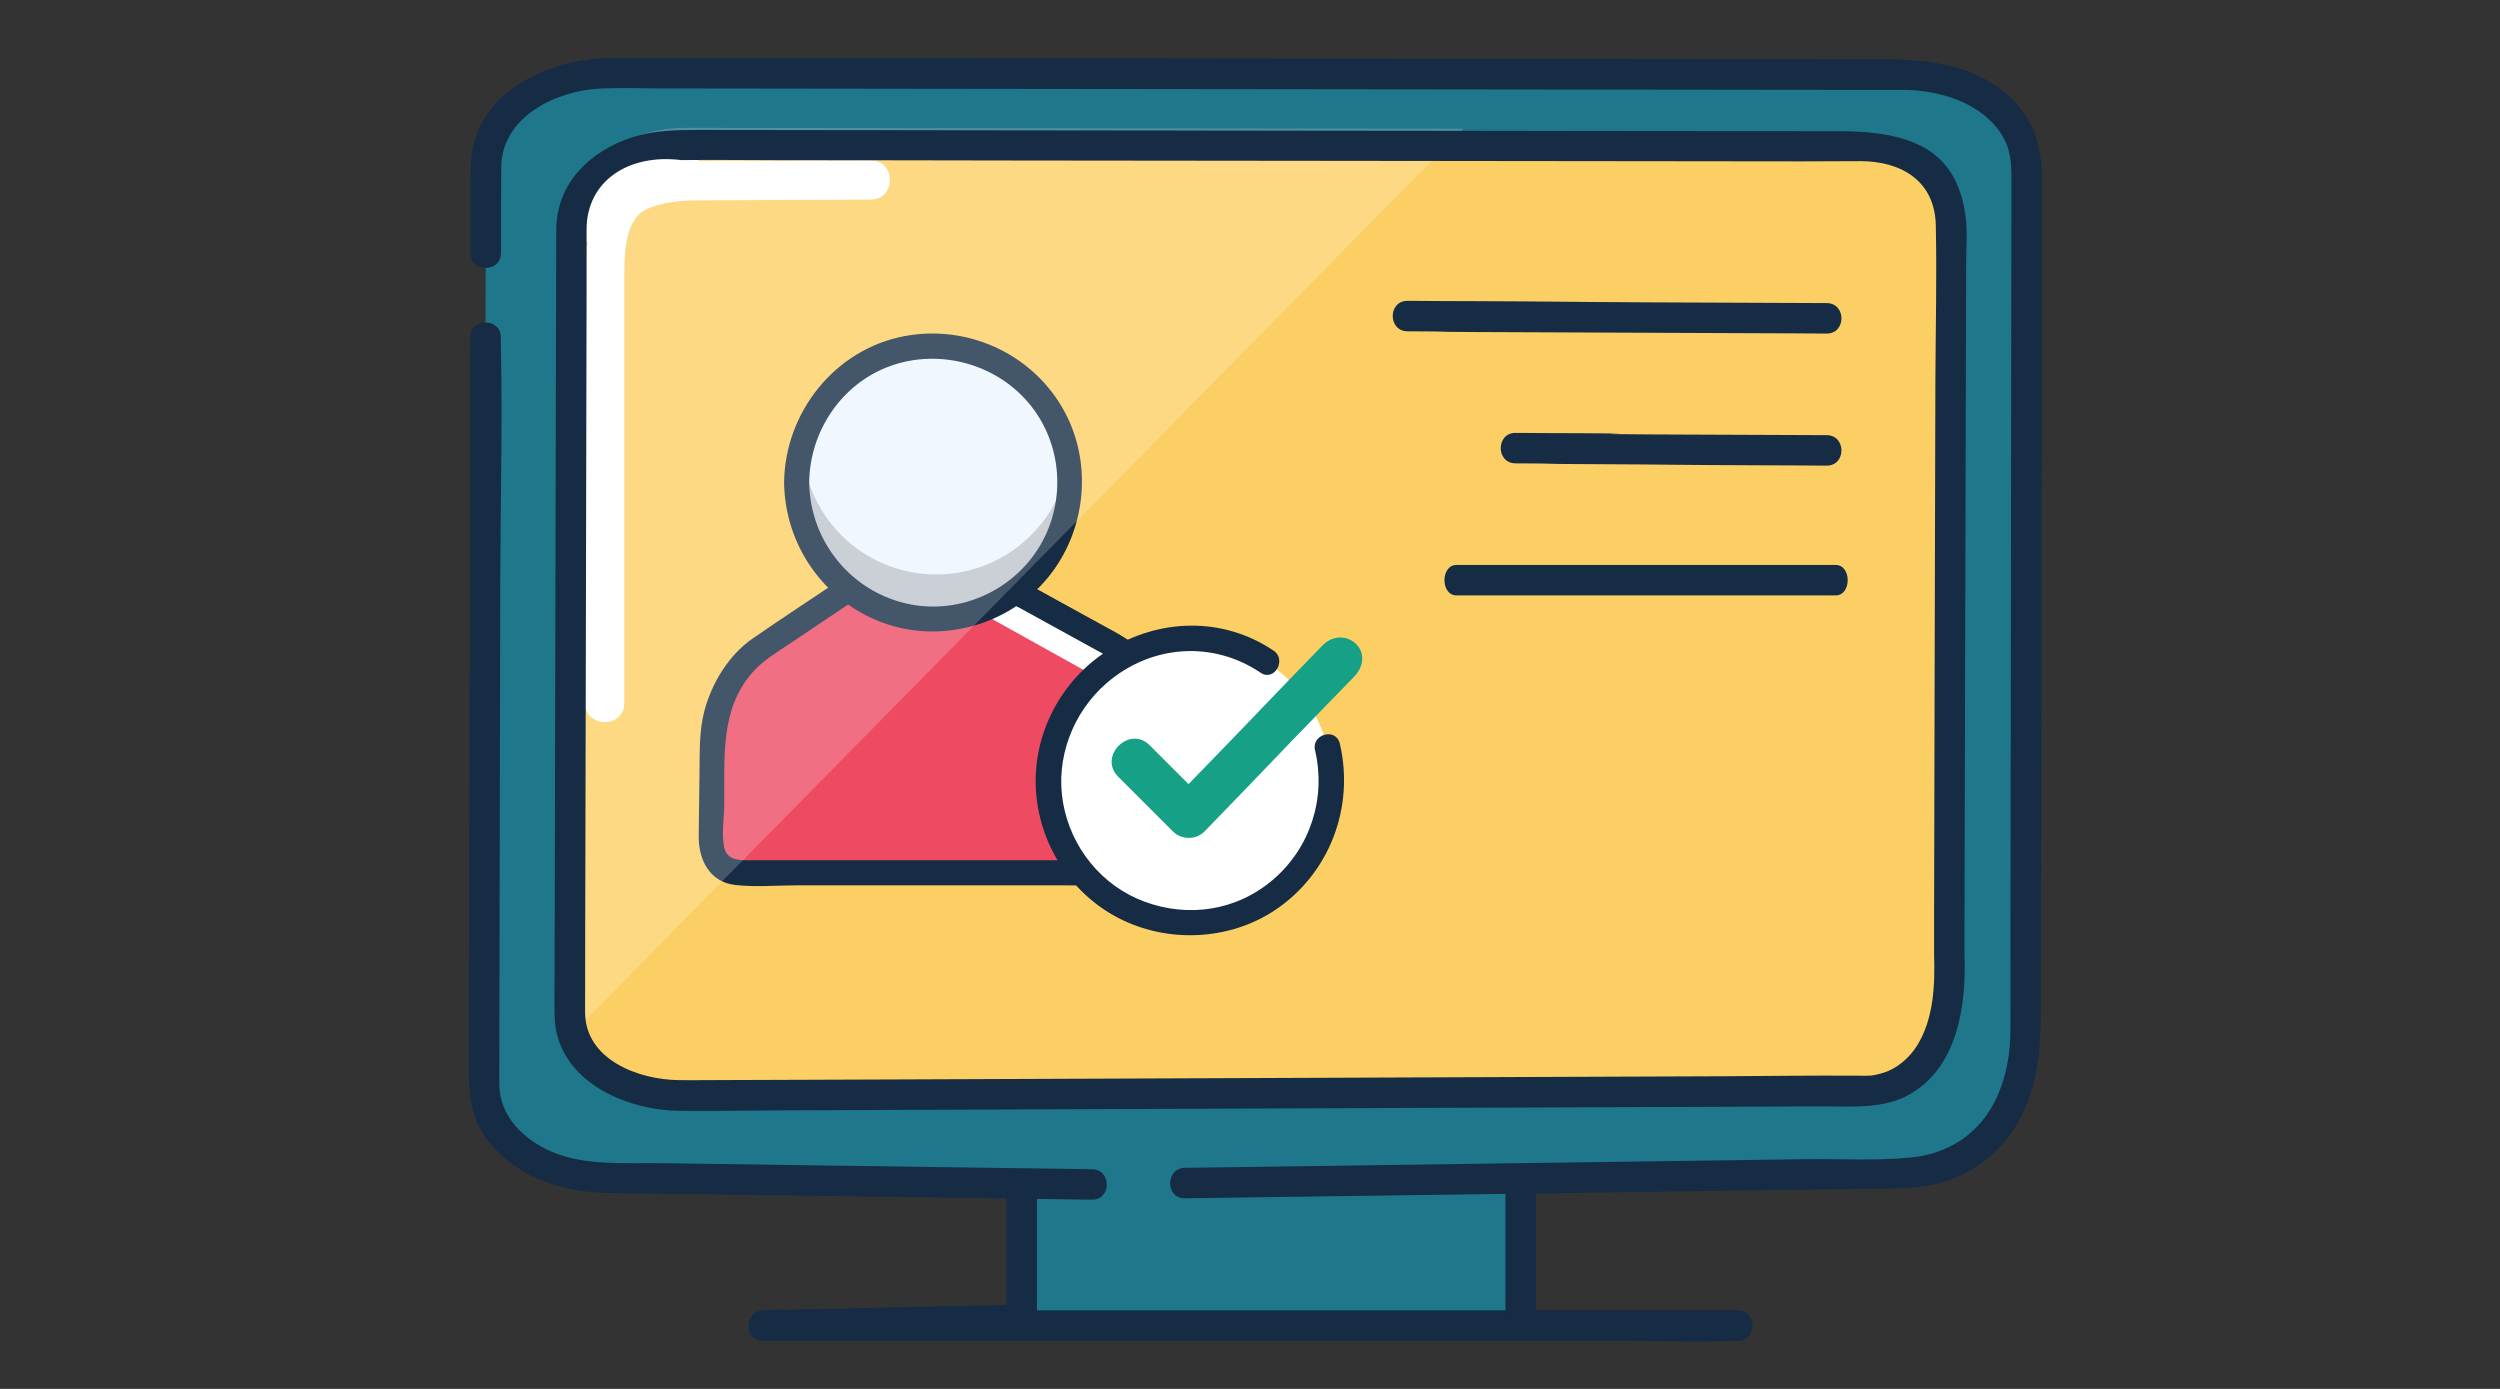 <svg width="216" height="120" viewBox="0 0 216 120" fill="none" xmlns="http://www.w3.org/2000/svg">
<rect x="0" y="0" width="216" height="120" fill="#333333" stroke="none"/>
<path d="M131.89 95.758H88.266V114.014H131.89V95.758Z" fill="#1F778B"/>
<path d="M86.95 98.297V114.024L88.266 112.708C81.77 112.857 75.265 113.007 68.769 113.147C67.826 113.165 66.893 113.193 65.95 113.212C64.261 113.249 64.251 115.844 65.95 115.844H139.758C143.165 115.844 146.609 116.003 150.006 115.844C150.053 115.844 150.1 115.844 150.146 115.844C151.845 115.844 151.845 113.212 150.146 113.212H69.394C68.34 113.212 67.145 113.053 66.1 113.212C66.053 113.212 66.006 113.212 65.96 113.212V115.844C72.456 115.695 78.961 115.545 85.457 115.405C86.4 115.387 87.333 115.359 88.275 115.34C88.985 115.321 89.591 114.752 89.591 114.024V98.297C89.591 96.599 86.96 96.599 86.96 98.297H86.95Z" fill="#152C44"/>
<path d="M164.676 101.432C170.51 101.432 175.232 97.876 175.232 93.499L175.102 14.39C175.102 10.012 170.388 6.456 164.555 6.447L52.555 6.316C46.722 6.316 41.99 9.854 41.98 14.231L41.812 93.816C41.812 98.194 46.526 101.75 52.359 101.759L164.676 101.432Z" fill="#1F778B"/>
<path d="M167.796 88.345C167.796 92.181 163.325 94.365 158.108 94.365L59.091 95.756C54.415 95.756 50.541 93.245 49.795 89.96C49.729 89.708 49.692 89.447 49.673 89.176V89.157C49.673 89.045 49.664 88.915 49.664 88.793V84.612L49.823 18.999V18.943C49.869 15.125 54.088 12.045 59.277 12.055L126.431 12.129H126.972L159.387 12.157C164.604 12.167 168.813 15.284 168.813 19.12L167.796 88.336V88.345Z" fill="#FCCF65"/>
<path d="M87.959 51.663L96.341 56.274C98.926 58.262 100.466 61.325 100.513 64.586L100.67 75.545H64.383C62.45 75.545 60.887 73.966 60.91 72.025L61.005 64.476C61.028 61.357 62.419 58.395 64.799 56.384L72.451 51.238" fill="#EE4B63"/>
<path d="M85.555 53.394C88.368 54.957 91.172 56.52 93.985 58.084C95.917 59.16 97.378 61.203 97.685 63.394C97.905 64.989 97.803 66.678 97.834 68.273C97.873 70.041 97.905 71.808 97.944 73.568C97.975 74.959 100.136 74.966 100.112 73.568C100.042 70.323 100.152 67.032 99.892 63.795C99.649 60.778 98.015 58.092 95.462 56.418C94.15 55.562 92.688 54.878 91.321 54.116C89.766 53.252 88.21 52.388 86.655 51.516C85.437 50.84 84.345 52.71 85.563 53.386L85.555 53.394Z" fill="white"/>
<path d="M87.974 52.456C90.504 53.846 93.033 55.236 95.571 56.635C97.307 57.593 98.588 59.212 99.318 61.058C99.97 62.708 99.994 64.373 100.017 66.109L100.096 71.522C100.112 72.693 100.3 74.209 98.682 74.327C97.063 74.445 95.304 74.327 93.63 74.327H64.594C63.746 74.327 62.811 74.272 62.575 73.227C62.316 72.08 62.575 70.65 62.575 69.487C62.622 65.512 62.182 61.278 65.042 58.065C65.953 57.043 67.092 56.383 68.224 55.621L72.67 52.636L73.55 52.047C74.697 51.277 73.621 49.4 72.458 50.177C69.976 51.843 67.469 53.477 65.011 55.181C62.96 56.603 61.499 59.015 60.863 61.404C60.407 63.124 60.462 64.892 60.438 66.651L60.368 72.198C60.344 74.24 61.263 76.204 63.534 76.464C65.254 76.66 67.061 76.495 68.789 76.495H91.957C94.141 76.495 96.325 76.526 98.517 76.495C100.465 76.464 102.107 75.144 102.256 73.141C102.358 71.766 102.233 70.336 102.209 68.961C102.186 67.469 102.186 65.968 102.146 64.475C102.068 61.459 100.905 58.552 98.784 56.383C97.684 55.26 96.411 54.647 95.052 53.901L90.056 51.151L89.05 50.601C87.832 49.926 86.733 51.796 87.958 52.471L87.974 52.456Z" fill="#152C44"/>
<path d="M80.905 53.338C87.422 53.338 92.705 48.055 92.705 41.538C92.705 35.021 87.422 29.738 80.905 29.738C74.388 29.738 69.106 35.021 69.106 41.538C69.106 48.055 74.388 53.338 80.905 53.338Z" fill="#EEF5FF"/>
<path opacity="0.2" d="M69.645 40.855C69.598 41.256 69.574 41.672 69.574 42.089C69.574 48.256 74.579 53.26 80.746 53.26C86.913 53.26 91.917 48.256 91.917 42.089C91.917 41.932 91.917 41.782 91.909 41.633C90.401 46.276 86.033 49.631 80.887 49.631C75.458 49.631 70.894 45.899 69.645 40.863V40.855Z" fill="black"/>
<path d="M67.746 41.68C67.809 47.062 71.132 51.862 76.168 53.763C81.204 55.664 87.111 54.062 90.513 49.937C93.915 45.813 94.496 39.771 91.715 35.105C88.934 30.438 83.49 28.058 78.195 29.032C72.153 30.148 67.817 35.615 67.746 41.68C67.731 43.071 69.899 43.071 69.915 41.68C69.962 37.273 72.688 33.172 76.875 31.64C81.062 30.108 85.988 31.365 88.903 34.853C91.817 38.341 92.124 43.33 89.845 47.164C87.567 50.998 83.011 53.072 78.643 52.215C73.599 51.225 69.977 46.802 69.915 41.68C69.899 40.29 67.731 40.282 67.746 41.68Z" fill="#152C44"/>
<path opacity="0.2" d="M126.429 11.122L49.793 88.943L49.672 89.064V88.14L49.821 17.991V17.935C49.868 14.118 54.087 11.038 59.276 11.047L126.429 11.122Z" fill="white"/>
<path d="M75.265 13.855C70.738 13.874 66.221 13.893 61.694 13.912C59.594 13.912 57.438 13.912 55.422 14.611C52.165 15.732 50.97 18.513 50.662 21.742C50.354 24.971 50.559 28.63 50.559 32.028V60.755C50.559 62.93 53.938 62.93 53.938 60.755V34.902C53.938 31.393 53.938 27.884 53.938 24.384C53.938 22.349 53.891 19.567 55.394 18.354C55.553 18.224 56.169 17.916 56.514 17.813C57.233 17.579 57.989 17.449 58.735 17.384C59.389 17.318 60.023 17.309 60.677 17.309C65.539 17.29 70.393 17.271 75.255 17.244C77.43 17.244 77.439 13.855 75.255 13.865L75.265 13.855Z" fill="white"/>
<path d="M50.223 21.193V16.125L56.308 13.082H60.368V14.603L50.223 21.193Z" fill="white"/>
<path d="M40.638 29.147C40.628 35.139 40.61 41.14 40.6 47.132L40.535 79.313L40.507 90.719C40.507 93.407 40.311 95.992 42 98.325C44.371 101.601 48.45 102.992 52.36 103.067C53.042 103.076 53.723 103.085 54.404 103.095L67.144 103.272L93.819 103.645H94.351C96.05 103.673 96.05 101.041 94.351 101.023C86.81 100.92 79.268 100.808 71.727 100.705C66.883 100.64 62.03 100.565 57.186 100.5C54.05 100.453 50.522 100.761 47.6 99.483C45.239 98.447 43.176 96.44 43.139 93.733C43.139 93.089 43.139 92.445 43.139 91.792L43.158 81.712C43.176 71.268 43.204 60.815 43.223 50.371C43.242 43.408 43.419 36.436 43.27 29.473C43.27 29.361 43.27 29.249 43.27 29.137C43.27 27.439 40.638 27.439 40.638 29.137V29.147Z" fill="#152C44"/>
<path d="M43.29 21.884C43.29 19.401 43.29 16.928 43.308 14.445C43.346 10.105 48.012 7.847 51.83 7.651C53.538 7.567 55.264 7.632 56.982 7.641C66.819 7.651 76.647 7.66 86.484 7.679C99.962 7.697 113.448 7.707 126.926 7.725C137.398 7.735 147.87 7.753 158.342 7.763C160.376 7.763 162.402 7.763 164.436 7.763C167.572 7.781 171.203 8.855 172.967 11.664C173.714 12.859 173.788 14.081 173.788 15.416L173.751 45.152C173.732 57.229 173.714 69.316 173.704 81.393C173.704 83.876 173.723 86.349 173.704 88.832C173.704 90.904 173.406 92.901 172.5 94.861C171.11 97.867 168.44 99.668 165.155 100.004C162.168 100.303 159.032 100.116 156.036 100.153C150.175 100.237 144.314 100.312 138.452 100.396L104.414 100.872C103.732 100.881 103.051 100.891 102.37 100.9C100.68 100.928 100.671 103.56 102.37 103.532C111.376 103.411 120.392 103.28 129.399 103.159C140.263 103.009 151.127 102.86 161.991 102.701C163.951 102.673 165.902 102.701 167.815 102.151C171.128 101.189 173.667 98.819 175.011 95.664C176.355 92.509 176.327 89.271 176.336 85.939C176.355 75.523 176.364 65.097 176.383 54.681C176.402 42.707 176.411 30.741 176.43 18.767C176.43 15.323 176.812 11.991 174.376 9.144C171.38 5.653 166.872 5.121 162.579 5.112C153.703 5.103 144.827 5.093 135.951 5.084C122.352 5.065 108.754 5.056 95.155 5.037C83.768 5.028 72.382 5.009 60.995 5H53.164C47.434 4.981 40.714 7.949 40.667 14.529C40.648 16.975 40.658 19.429 40.648 21.875C40.648 23.573 43.28 23.573 43.28 21.875L43.29 21.884Z" fill="#152C44"/>
<path d="M169.728 82.571C169.737 78.343 169.747 74.105 169.756 69.877C169.775 61.207 169.803 52.536 169.821 43.865C169.84 36.791 169.859 29.725 169.877 22.651C169.877 21.297 170.008 19.869 169.803 18.516C169.047 13.551 166.012 11.339 158.995 11.339C155.467 11.32 151.939 11.339 148.401 11.329C140.953 11.329 133.505 11.311 126.057 11.301L99.14 11.273C91.039 11.264 82.937 11.255 74.827 11.245L60.304 11.227C58.391 11.227 56.505 11.264 54.657 11.852C50.943 13.047 48.068 15.856 48.059 19.888C48.049 25.115 48.04 30.341 48.021 35.568C48.003 44.341 47.984 53.124 47.965 61.897C47.947 69.103 47.937 76.299 47.919 83.504C47.919 84.913 47.891 86.332 47.919 87.741C48.003 93.239 53.873 95.927 58.68 95.973C61.601 96.001 64.532 95.955 67.463 95.936L88.677 95.852C97.581 95.815 106.476 95.787 115.38 95.749C123.799 95.721 132.208 95.684 140.627 95.656C146.245 95.637 151.864 95.609 157.473 95.591C160.003 95.581 162.672 95.852 164.968 94.564C169.14 92.221 169.887 86.883 169.737 82.552C169.681 80.863 167.049 80.853 167.105 82.552C167.189 85.156 167.059 88.003 165.668 90.289C164.949 91.465 163.829 92.343 162.756 92.679C162.523 92.753 162.28 92.809 162.037 92.865C161.925 92.893 161.804 92.912 161.683 92.931C161.729 92.931 161.841 92.931 161.58 92.931C161.3 92.949 161.02 92.949 160.74 92.94C160.591 92.94 160.451 92.94 160.301 92.94C156.568 92.912 152.825 92.968 149.092 92.987C141.747 93.015 134.411 93.043 127.065 93.071C118.283 93.108 109.5 93.136 100.727 93.173C92.672 93.201 84.627 93.239 76.572 93.267C71.411 93.285 66.24 93.304 61.079 93.323C60.276 93.323 59.483 93.341 58.68 93.323C55.18 93.295 50.56 91.568 50.551 87.452C50.551 82.589 50.569 77.736 50.579 72.873C50.597 64.352 50.616 55.831 50.635 47.3L50.681 25.124V19.795C50.7 15.613 54.336 13.266 58.848 13.831C61.629 13.803 64.42 13.831 67.211 13.84C74.071 13.84 80.94 13.859 87.8 13.868C96.536 13.877 105.272 13.887 113.999 13.896C122.277 13.905 130.556 13.915 138.825 13.924C144.435 13.924 150.044 13.933 155.663 13.943C156.773 13.943 159.702 13.924 160.812 13.924C164.107 13.943 167.18 15.492 167.255 19.505C167.348 23.976 167.236 28.456 167.217 32.927C167.199 41.495 167.18 50.053 167.152 58.621C167.133 65.519 167.115 72.425 167.105 79.323V82.533C167.096 84.232 169.728 84.232 169.728 82.533V82.571Z" fill="#152C44"/>
<path d="M132.702 114.023C132.702 110.85 132.702 107.667 132.702 104.494V103.122C132.702 101.423 130.07 101.423 130.07 103.122C130.07 106.295 130.07 109.478 130.07 112.651V114.023C130.07 115.722 132.702 115.722 132.702 114.023Z" fill="#152C44"/>
<path d="M157.829 26.188C152.686 26.169 147.543 26.142 142.391 26.123C134.234 26.085 135.41 26.048 127.253 26.02C125.367 26.02 123.482 26.002 121.606 25.992C119.907 25.992 119.907 28.615 121.606 28.624C126.749 28.643 122.558 28.671 127.71 28.689C135.867 28.727 144.025 28.764 152.182 28.792C154.067 28.792 155.953 28.811 157.829 28.82C159.527 28.82 159.527 26.198 157.829 26.188Z" fill="#152C44"/>
<path d="M157.827 37.598C152.685 37.58 147.542 37.552 142.39 37.533C134.233 37.496 144.742 37.458 136.585 37.43C134.699 37.43 132.814 37.412 130.938 37.402C129.239 37.402 129.239 40.025 130.938 40.034C136.081 40.053 131.89 40.081 137.042 40.1C145.199 40.137 144.023 40.174 152.181 40.202C154.066 40.202 155.951 40.221 157.827 40.23C159.526 40.23 159.526 37.608 157.827 37.598Z" fill="#152C44"/>
<path d="M158.6 48.812C154.389 48.812 150.178 48.812 145.975 48.812H130.495C128.947 48.812 127.398 48.812 125.842 48.812C124.454 48.812 124.454 51.444 125.842 51.444C130.053 51.444 134.264 51.444 138.467 51.444H153.947C155.495 51.444 157.044 51.444 158.6 51.444C159.988 51.444 159.988 48.812 158.6 48.812Z" fill="#152C44"/>
<path d="M102.814 79.737C109.569 79.737 115.046 74.261 115.046 67.505C115.046 60.75 109.569 55.273 102.814 55.273C96.058 55.273 90.582 60.75 90.582 67.505C90.582 74.261 96.058 79.737 102.814 79.737Z" fill="white"/>
<path d="M110.029 56.213C105.685 53.282 100.162 53.392 95.715 56.204C91.724 58.734 89.281 63.306 89.493 68.051C89.705 72.796 92.431 77.133 96.619 79.309C100.806 81.485 106.14 81.304 110.139 78.649C114.876 75.499 117.052 69.748 115.756 64.233C115.426 62.843 113.289 63.432 113.619 64.822C114.586 68.931 113.226 73.213 110.029 75.97C106.832 78.728 102.644 79.285 98.905 77.911C95.165 76.536 92.526 73.205 91.85 69.371C91.174 65.537 92.675 61.562 95.613 59.017C99.455 55.701 104.773 55.325 108.913 58.122C110.1 58.923 111.207 56.998 110.029 56.205V56.213Z" fill="#152C44"/>
<path d="M96.609 67.104L101.346 71.842C102.069 72.564 103.333 72.588 104.064 71.842C108.848 66.932 110.082 65.567 114.866 60.657C115.557 59.949 116.249 59.234 116.94 58.528C119.114 56.305 116.123 53.812 114.222 55.809C109.438 60.719 108.204 62.084 103.42 66.994C102.728 67.701 102.037 68.416 101.346 69.123H104.064L99.327 64.386C97.575 62.634 94.857 65.353 96.609 67.104Z" fill="#16A085"/>
</svg>

